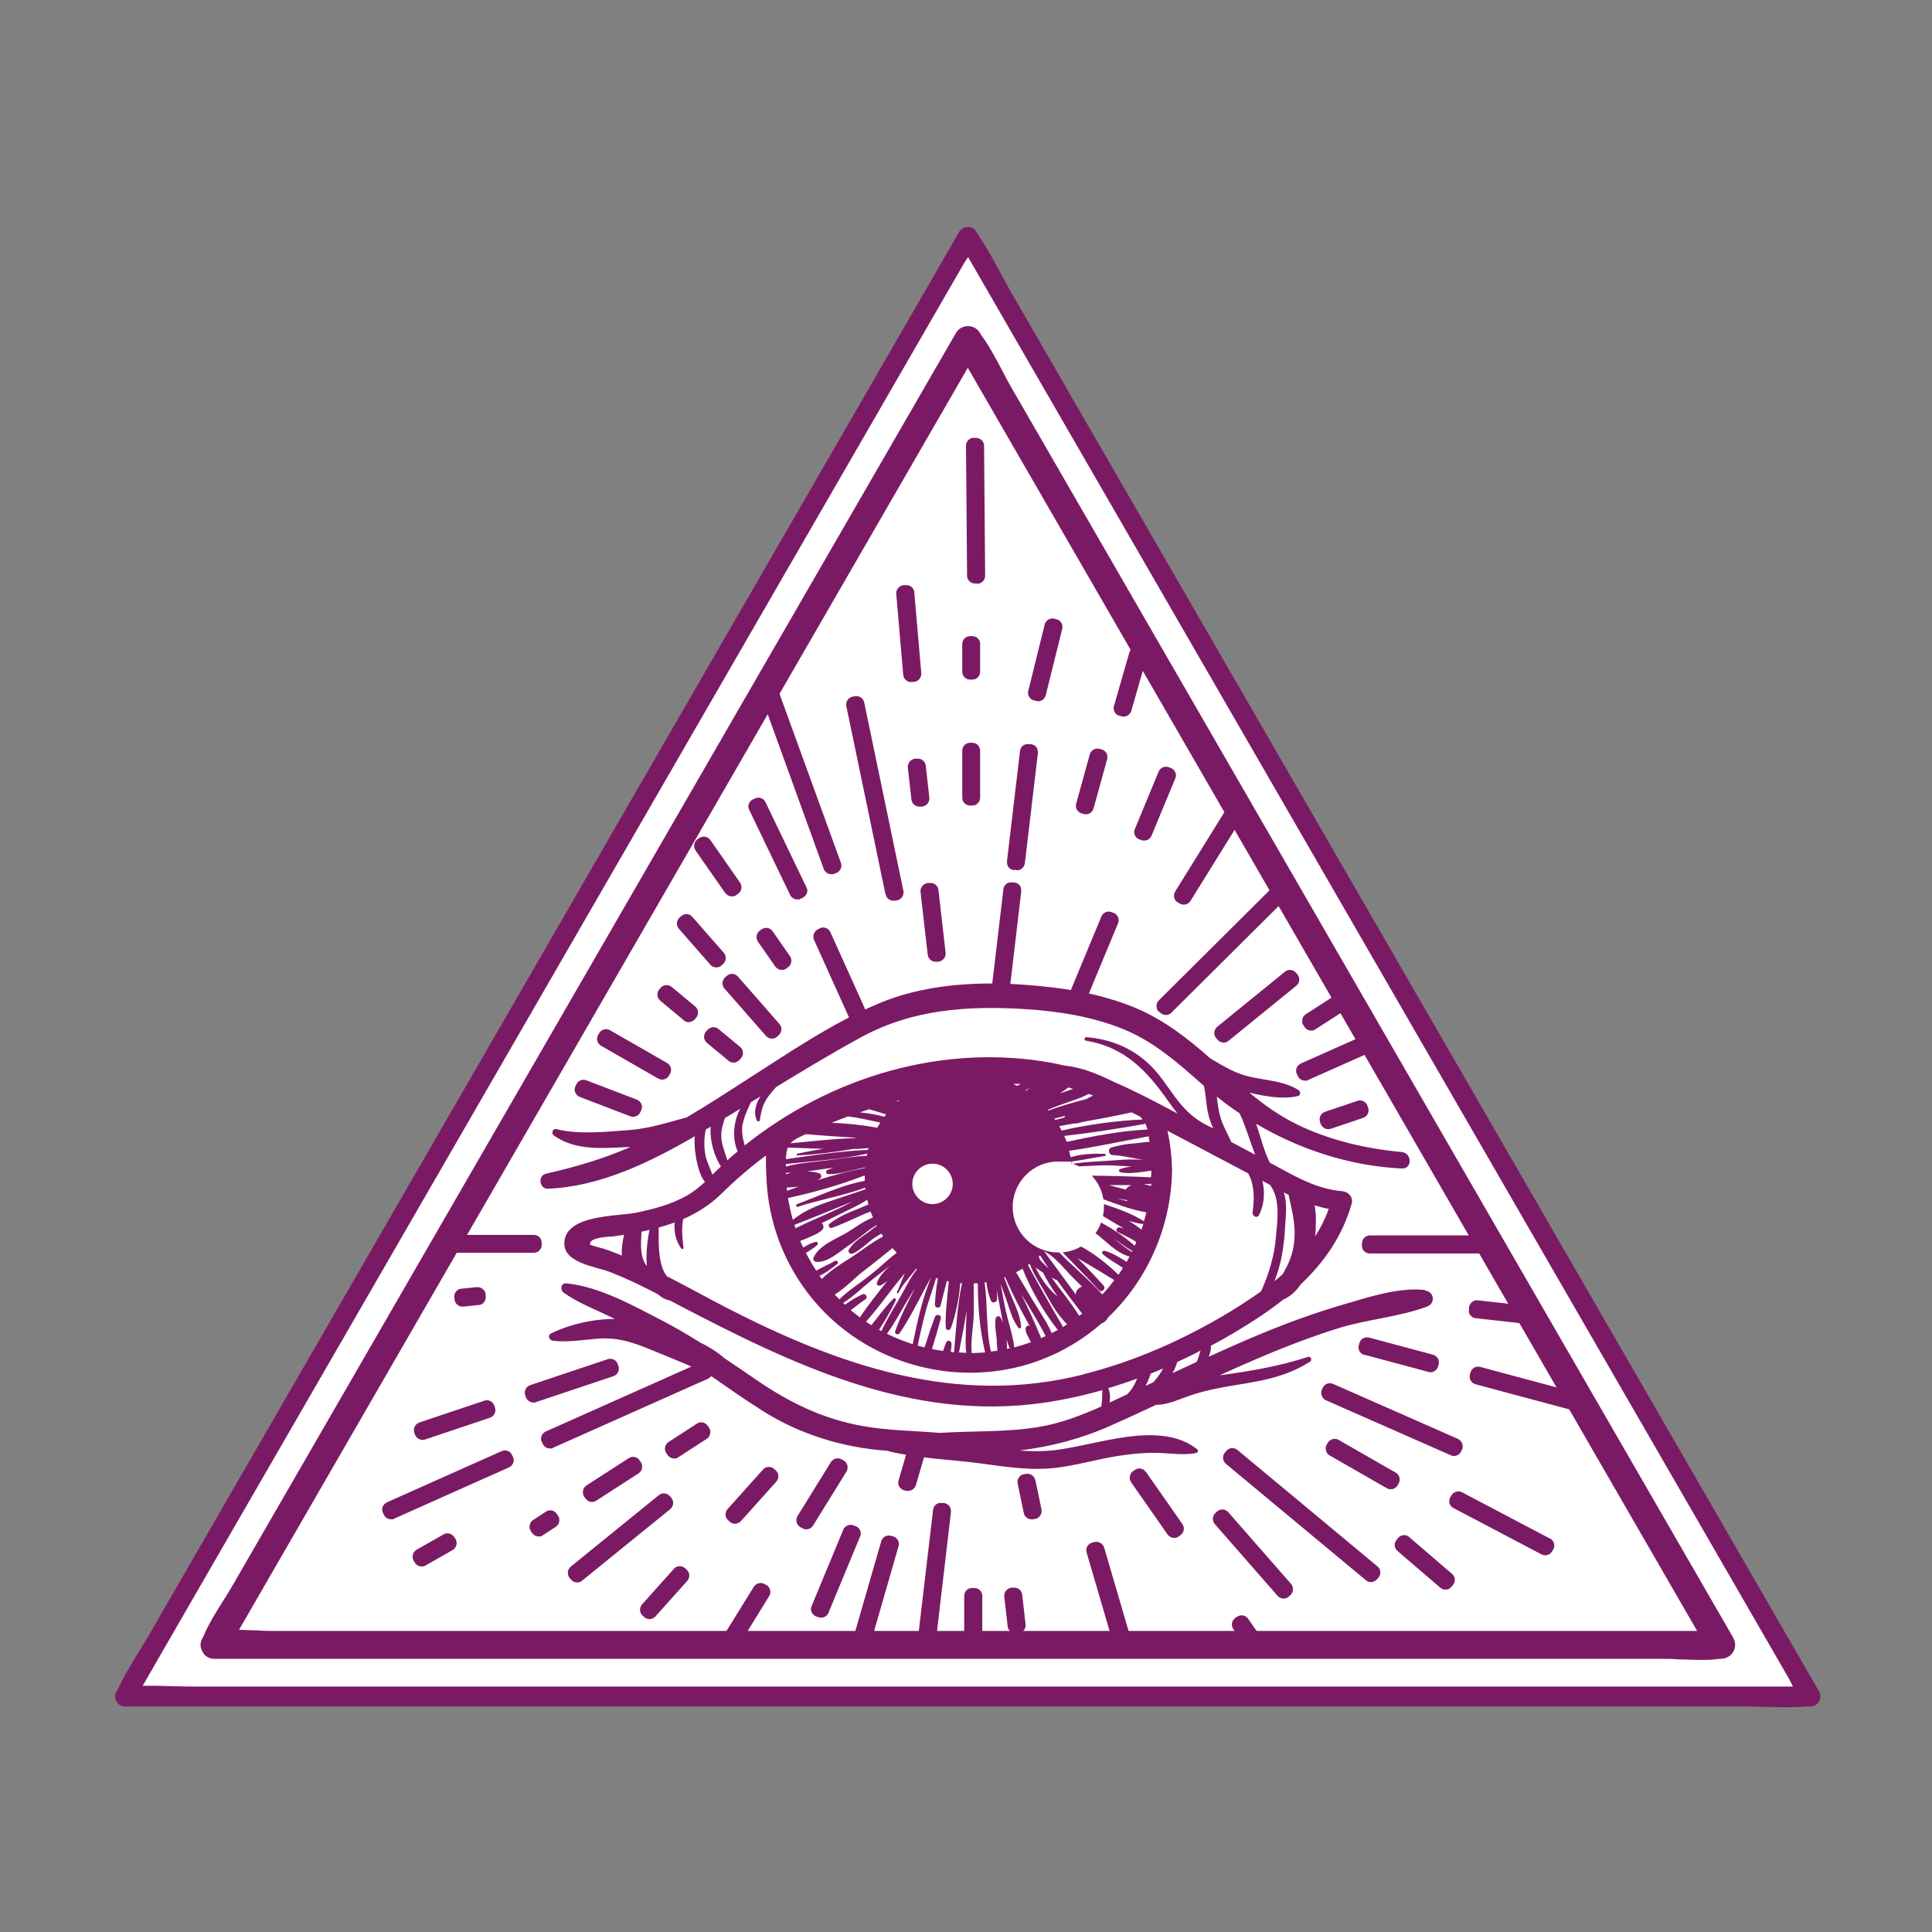 <svg viewBox="0 0 1080 1080" version="1.1" xmlns="http://www.w3.org/2000/svg" data-sanitized-data-name="Layer 1" data-name="Layer 1" id="Layer_1">
  <rect x="0" y="0" width="1080" height="1080" fill="#808080" stroke="none"/>
  <defs>
    <style>
      .cls-1 {
        fill: #7b1a64;
      }

      .cls-1, .cls-2 {
        stroke-width: 0px;
      }

      .cls-2 {
        fill: #fff;
      }
    </style>
  </defs>
  <g>
    <polygon points="69.9 948.3 541 132.3 1012.2 948.3 69.9 948.3" class="cls-2"></polygon>
    <path d="M712.4,657.6c-10.1-5.6-63.3-33.4-66.1-35.1-65.1-41.2-171.1-37.2-248.3,42-12.6,12.9-32.9,17.5-50.7,20.4-7.8,1.3-16.3.9-23,5.1-1.7,1.1-3.4,2.6-3.5,4.6-.2,3.6,4.1,5.4,7.6,6.3,50.2,13.1,128.6,79.8,223.7,79.8s138.6-42,157.5-55.3c18.8-13.3,34.9-31.9,40.6-54.3-13.5-.6-25.9-7.2-37.8-13.7v.2Z" class="cls-2"></path>
    <path d="M649.4,654c0-13.7-5.2-31.8-6.7-32.7-11.1-6.4-41.6-19.3-41.6-19.3-56.9-6.8-114.7,6.9-165.8,33.3-1.1,6.1-1.6,12.3-1.6,18.7,0,59.6,48.3,107.9,107.9,107.9s107.9-48.3,107.9-107.9h-.1Z" class="cls-2"></path>
  </g>
  <g>
    <path d="M74.7,951.1c15.6-27,31.2-54.1,46.8-81.1,37.5-64.9,75-129.8,112.5-194.8,45.4-78.6,90.7-157.1,136.1-235.7,39.2-67.9,78.5-135.9,117.7-203.8,13-22.5,26-45,38.9-67.4,4-6.9,8-13.9,12-20.8,1.8-3.1,5.5-7.4,6.3-11,0-.5.6-1,.8-1.4h-9.6c15.6,27,31.2,54.1,46.8,81.1,37.5,64.9,75,129.8,112.5,194.8,45.4,78.6,90.7,157.1,136.1,235.7,39.2,67.9,78.5,135.9,117.7,203.8,13,22.5,26,45,38.9,67.4,4,6.9,8,13.9,12,20.8,1.8,3.2,3.7,8.4,6.3,11s.6,1,.8,1.4c1.6-2.8,3.2-5.6,4.8-8.3H108.2c-12.1,0-24.7-1-36.7,0h-1.6c-7.1,0-7.2,11.1,0,11.1h903.9c12.1,0,24.7,1,36.7,0h1.6c4.2,0,6.9-4.7,4.8-8.3-15.6-27-31.2-54.1-46.8-81.1-37.5-64.9-75-129.8-112.5-194.8-45.4-78.6-90.7-157.1-136.1-235.7-39.2-67.9-78.5-135.9-117.7-203.8-13-22.5-26-45-38.9-67.4-6-10.5-11.4-21.9-18.3-31.8-.3-.4-.6-1-.8-1.4-2.1-3.6-7.5-3.6-9.6,0-15.6,27-31.2,54.1-46.8,81.1-37.5,64.9-75,129.8-112.5,194.8-45.4,78.6-90.7,157.1-136.1,235.7-39.2,67.9-78.5,135.9-117.7,203.8-13,22.5-26,45-38.9,67.4-6,10.5-13.2,20.8-18.3,31.8-.2.5-.6,1-.8,1.4-3.6,6.2,6,11.8,9.6,5.6h0Z" class="cls-1"></path>
    <path d="M968.9,915.5L565,216c-1.7-3-3.4-6.2-5.1-9.5-3.5-6.6-7.1-13.5-11.5-19.3,0-.2-.2-.4-.3-.6,0-.2-.2-.3-.3-.5-1.4-2.4-3.9-3.8-6.7-3.8h0c-2.8,0-5.3,1.4-6.7,3.8L130.4,885.6c-1.7,3-3.6,6-5.6,9.2-4,6.3-8.1,12.9-11,19.7,0,.2-.2.4-.3.6l-.3.5c-1.6,2.8-1.3,5.6,0,7.7,1.1,2.3,3.4,4,6.7,4h807.7c3.5,0,7,0,10.8.3,3.7,0,7.5.3,11.3.3s7.5,0,11.2-.6h.7c3,0,5.7-1.3,7.3-3.9,1.4-2.5,1.4-5.4,0-7.8h0ZM541,205.6l407.7,706.1H154.4c-3.5,0-7,0-10.8-.3-3.3,0-6.6-.3-10-.3L541,205.6Z" class="cls-1"></path>
    <path d="M403.2,539.8c-.8.7-1.8,1-2.8,1s-2.5-.5-3.3-1.5l-17.6-20.1c-.8-.9-1.2-2.1-1.1-3.3s.7-2.3,1.6-3.1l.9-.8c1.9-1.5,4.6-1.3,6.1.5l17.6,20.1c.8.9,1.2,2.1,1.1,3.3s-.7,2.3-1.6,3.1l-.9.8h0ZM254.1,726.5c.3,2.3,2.2,3.9,4.4,3.9s.3,0,.5,0l8.6-.9c1.2,0,2.3-.7,3-1.6.7-.9,1.1-2.1.9-3.3v-1.2c-.4-2.4-2.6-4.1-5-3.9l-8.6.9c-1.2,0-2.3.7-3,1.6-.7.9-1.1,2.1-.9,3.3v1.2h.1ZM336,584.6l31.9,18.3c.7.4,1.5.6,2.2.6,1.5,0,2.9-.7,3.8-2.1l.6-1c.6-1,.8-2.3.5-3.4-.3-1.2-1-2.2-2.1-2.8l-31.9-18.3c-2.1-1.2-4.7-.5-6,1.5l-.6,1c-.6,1-.8,2.3-.5,3.4.3,1.2,1,2.2,2.1,2.8ZM255.4,700.3h43c2.5,0,4.4-2,4.4-4.4v-1.2c0-2.5-2-4.4-4.4-4.4h-43c-2.5,0-4.4,2-4.4,4.4v1.2c0,2.5,2,4.4,4.4,4.4ZM232,802c.7,1.8,2.4,2.9,4.2,2.9s.9,0,1.4-.2l36.3-12.2c1.1-.4,2.1-1.2,2.6-2.3s.6-2.3.2-3.4l-.4-1.1c-.8-2.3-3.3-3.5-5.6-2.7l-36.3,12.2c-1.1.4-2.1,1.2-2.6,2.3s-.6,2.3-.2,3.4l.4,1.1ZM311.2,846.2c-1.4-2-4-2.5-6-1.2l-7.2,4.7c-1,.7-1.7,1.7-1.9,2.9s0,2.4.7,3.4l.7,1c.9,1.2,2.2,1.9,3.6,1.9s1.7-.2,2.4-.7l7.2-4.7c1-.7,1.7-1.7,1.9-2.9.2-1.2,0-2.4-.7-3.4l-.7-1ZM382.2,570.4c.8.7,1.8,1,2.8,1s2.4-.5,3.3-1.5l.8-.9c.8-.9,1.2-2.1,1.1-3.3,0-1.2-.7-2.3-1.6-3.1l-13.1-10.9c-1.8-1.5-4.6-1.3-6.1.4l-.8.9c-.8.9-1.2,2.1-1.1,3.3,0,1.2.7,2.3,1.6,3.1l13.1,10.9h0ZM299.6,783.8l43.3-14.5c1.1-.4,2.1-1.2,2.6-2.3s.6-2.3.2-3.4l-.4-1.1c-.8-2.3-3.3-3.5-5.6-2.7l-43.3,14.5c-1.1.4-2.1,1.2-2.6,2.3s-.6,2.3-.2,3.4l.4,1.1c.7,1.8,2.4,2.9,4.2,2.9s.9,0,1.4-.2ZM542.3,379.9h1.2c2.5,0,4.4-2,4.4-4.4v-15.5c0-2.5-2-4.4-4.4-4.4h-1.2c-2.5,0-4.4,2-4.4,4.4v15.5c0,2.5,2,4.4,4.4,4.4ZM324.1,613.2l28.2,10.8c.5.2,1.1.3,1.6.3,1.7,0,3.4-1,4.1-2.7l.5-1.1c.5-1.1.5-2.3,0-3.4-.5-1.1-1.4-2-2.5-2.4l-28.2-10.8c-2.2-.9-4.8.2-5.7,2.4l-.5,1.1c-.5,1.1-.5,2.3,0,3.4.5,1.1,1.4,2,2.5,2.4ZM397.5,763.7c-1-2.2-3.6-3.1-5.8-2.1l-86.6,38.6c-1.1.5-1.9,1.4-2.4,2.5-.4,1.1-.4,2.4.2,3.4l.5,1.1c.8,1.6,2.3,2.5,4,2.5s1.2,0,1.8-.4l86.6-38.6c1.1-.5,1.9-1.4,2.4-2.5.4-1.1.4-2.4-.2-3.4l-.5-1.1ZM412.5,545.9c-1.6-1.8-4.3-2-6.1-.5l-.9.8c-.9.8-1.5,1.9-1.6,3.1-.1,1.2.3,2.4,1.1,3.3l23.2,26.5c.9,1,2.1,1.5,3.3,1.5s2-.3,2.8-1l.9-.8c.9-.8,1.5-1.9,1.6-3.1.1-1.2-.3-2.4-1.1-3.3l-23.2-26.5h0ZM432.6,821c-1.8-1.5-4.5-1.3-6.1.5l-19.8,22.1c-.8.9-1.2,2.1-1.1,3.3,0,1.2.7,2.3,1.6,3.1l.9.8c.8.7,1.8,1,2.8,1s2.4-.5,3.3-1.5l19.8-22.1c.8-.9,1.2-2.1,1.1-3.3,0-1.2-.7-2.3-1.6-3.1l-.9-.8h0ZM407.3,593c.8.7,1.8,1,2.8,1s2.4-.5,3.3-1.5l.8-.9c.8-.9,1.2-2.1,1.1-3.3,0-1.2-.7-2.3-1.6-3.1l-12.1-10c-1.8-1.5-4.5-1.3-6.1.5l-.8.9c-.8.9-1.2,2.1-1.1,3.3,0,1.2.7,2.3,1.6,3.1l12.1,10h0ZM691.7,903.6l-1,.7c-1,.7-1.7,1.7-2,2.9-.2,1.2,0,2.4.7,3.4l6.2,8.9h12.3l-10.2-14.6c-1.4-2-4-2.5-6-1.2h0ZM330.9,839.6c.8,0,1.7-.2,2.4-.7l23.7-15.3c1-.7,1.7-1.7,1.9-2.9.2-1.2,0-2.4-.7-3.4l-.7-1c-1.4-2-4-2.5-6-1.2l-23.7,15.3c-1,.7-1.7,1.7-1.9,2.9-.2,1.2,0,2.4.7,3.4l.7,1c.9,1.2,2.2,1.9,3.6,1.9ZM376.3,840.5c.1-1.2-.3-2.4-1.1-3.3l-.8-.9c-1.6-1.8-4.3-2-6.1-.5l-49.3,40c-.9.8-1.5,1.9-1.6,3.1,0,1.2.3,2.4,1.1,3.3l.8.9c.9,1,2.1,1.5,3.3,1.5s2-.3,2.8-1l49.3-40c.9-.8,1.5-1.9,1.6-3.1h0ZM382.8,876.5c-1.8-1.5-4.6-1.3-6.1.5l-17.8,19.9c-.8.9-1.2,2.1-1.1,3.3,0,1.2.7,2.3,1.6,3.1l.9.8c.8.7,1.8,1,2.8,1s2.4-.5,3.3-1.5l17.8-19.9c.8-.9,1.2-2.1,1.1-3.3,0-1.2-.7-2.3-1.6-3.1l-.9-.8h0ZM395.6,797c-1.4-2-4-2.5-6-1.2l-15.9,10.3c-1,.7-1.7,1.7-1.9,2.9-.2,1.2,0,2.4.7,3.4l.7,1c.9,1.2,2.2,1.9,3.6,1.9s1.7-.2,2.4-.7l15.9-10.3c1-.7,1.7-1.7,1.9-2.9.2-1.2,0-2.4-.7-3.4l-.7-1ZM286.2,813.3c-1-2.2-3.6-3.1-5.8-2.1l-64.1,28.6c-1.1.5-1.9,1.4-2.4,2.5-.4,1.1-.4,2.4.2,3.4l.5,1.1c.8,1.6,2.3,2.5,4,2.5s1.2,0,1.8-.4l64.1-28.6c1.1-.5,1.9-1.4,2.4-2.5.4-1.1.4-2.4-.2-3.4l-.5-1.1ZM405.5,499.2c.9,1.2,2.2,1.9,3.6,1.9s1.7-.2,2.4-.7l1-.7c1-.7,1.7-1.7,1.9-2.9s0-2.4-.7-3.4l-16.6-23.8c-1.4-2-4-2.5-6.1-1.2l-1,.7c-1,.7-1.7,1.7-1.9,2.9-.2,1.2,0,2.4.7,3.4l16.6,23.8h.1ZM515.5,495.4c-.7.9-1.1,2.1-.9,3.3l4,35c.3,2.3,2.2,3.9,4.4,3.9s.3,0,.5,0h1.2c1.2-.3,2.3-.8,3-1.8.7-.9,1.1-2.1.9-3.3l-4-35c-.3-2.4-2.4-4.2-4.9-3.9h-1.2c-1.2.3-2.3.8-3,1.8ZM499.2,858.8l-1.2-.3c-2.3-.6-4.7.7-5.4,3.1l-16.7,57.9h10.5l15.9-55.2c.3-1.1.2-2.4-.4-3.4s-1.6-1.8-2.7-2.1h0ZM527.7,840.2h-1.2c-2.5-.4-4.6,1.3-4.9,3.8l-8.9,75.5h10.2l8.7-74.3c0-1.2-.2-2.4-.9-3.3-.7-.9-1.8-1.5-3-1.7h0ZM516.6,809.7c-.6-1-1.6-1.8-2.7-2.1l-1.2-.3c-2.3-.6-4.7.7-5.4,3.1l-5,17.2c-.3,1.1-.2,2.4.4,3.4s1.6,1.8,2.7,2.1l1.2.3c.4,0,.8,0,1.1,0,1.9,0,3.7-1.3,4.3-3.2l5-17.2c.3-1.1.2-2.4-.4-3.4h0ZM617.2,865.1c-.7-2.3-3-3.6-5.4-3.1l-1.2.3c-1.2.3-2.2,1.1-2.8,2.1s-.7,2.3-.4,3.4l15,51.2c0,0,0,.2.2.3h9.3c.5-1,.6-2.1.3-3.1l-15-51.2h0ZM254,859.4c-1.2-2.1-3.9-2.9-6-1.7l-15.1,8.6c-2.1,1.2-2.9,3.9-1.7,6.1l.6,1c.6,1,1.5,1.8,2.7,2.1.4,0,.8.2,1.2.2.8,0,1.5-.2,2.2-.6l15.1-8.6c1-.6,1.8-1.5,2.1-2.7.3-1.1.2-2.3-.4-3.4l-.6-1h-.1ZM480.8,855.5c-.5-1.1-1.4-2-2.5-2.4l-1.2-.4c-2.2-.9-4.8.2-5.7,2.4l-17.7,42.7c-.5,1.1-.5,2.3,0,3.4.5,1.1,1.4,2,2.5,2.4l1.2.4c.5.2,1.1.3,1.6.3,1.7,0,3.4-1,4.1-2.7l17.7-42.7c.5-1.1.5-2.4,0-3.5h0ZM454.5,852.8l18.7-30.2c.6-1,.8-2.3.5-3.4-.3-1.2-1.1-2.2-2.1-2.8l-1.1-.6c-2.1-1.2-4.7-.5-6,1.5l-18.7,30.2c-.6,1-.8,2.3-.5,3.4.3,1.2,1.1,2.2,2.1,2.8l1.1.6c.7.4,1.5.6,2.2.6,1.5,0,2.9-.7,3.8-2.1ZM447.5,502.4l1.1-.5c1.1-.5,1.9-1.4,2.4-2.5s.4-2.4-.2-3.4l-22.9-47.6c-1-2.2-3.6-3.1-5.8-2.1l-1.1.5c-1.1.5-1.9,1.4-2.4,2.5-.4,1.1-.4,2.4.2,3.4l22.9,47.6c.8,1.6,2.3,2.5,4,2.5s1.2-.1,1.8-.4ZM431.9,520.6c-1.4-2-4-2.5-6-1.2l-1,.7c-1,.7-1.7,1.7-1.9,2.9-.2,1.2,0,2.4.7,3.4l9.7,13.9c.9,1.2,2.2,1.9,3.6,1.9s1.7-.2,2.4-.7l1-.7c1-.7,1.7-1.7,1.9-2.9.2-1.2,0-2.4-.7-3.4l-9.7-13.9ZM512.6,424.1h-1.2c-1.2.3-2.3.8-3,1.8-.7.9-1.1,2.1-.9,3.3l2,17.8c.3,2.3,2.2,3.9,4.4,3.9s.3,0,.5,0h1.2c1.2-.3,2.3-.8,3-1.8s1.1-2.1.9-3.3l-2-17.8c-.3-2.4-2.4-4.2-4.9-3.9ZM509.4,381.2h1.4c1.2-.1,2.3-.7,3.1-1.6s1.2-2.1,1.1-3.3l-3.9-45.2c-.2-2.4-2.3-4.2-4.7-4h-1.2c-1.2.1-2.3.7-3.1,1.6-.8.9-1.2,2.1-1.1,3.3l3.9,45.2c.2,2.3,2.1,4.1,4.4,4.1h.1ZM458.5,518.9l-1.1.5c-1.1.5-2,1.4-2.4,2.5s-.4,2.3,0,3.4l22.6,50.1c.7,1.6,2.4,2.6,4,2.6s1.2,0,1.7-.4l1.1-.5c1.1-.5,2-1.4,2.4-2.5s.4-2.3,0-3.4l-22.6-50.1c-1-2.2-3.6-3.2-5.8-2.3h0ZM495.1,500c.4,2.1,2.3,3.5,4.3,3.5s.6,0,.8,0l1.2-.2c1.2-.2,2.2-.9,2.9-1.9.7-1,.9-2.2.7-3.4l-21.9-105.3c-.5-2.4-2.8-3.9-5.2-3.5l-1.2.2c-1.2.2-2.2.9-2.9,1.9-.7,1-.9,2.2-.7,3.4l21.9,105.3h.1ZM542.3,450.3h1.2c2.5,0,4.4-2,4.4-4.4v-26.3c0-2.5-2-4.4-4.4-4.4h-1.2c-2.5,0-4.4,2-4.4,4.4v26.3c0,2.5,2,4.4,4.4,4.4ZM762.7,757.3l35.8,9.6c.4,0,.8.2,1.1.2,1.9,0,3.7-1.3,4.3-3.2l.3-1.1c.3-1.1.2-2.4-.4-3.4-.6-1-1.6-1.8-2.7-2.1l-35.8-9.6c-2.3-.6-4.7.7-5.4,3.1l-.3,1.2c-.3,1.1-.2,2.4.4,3.4s1.6,1.8,2.7,2.1v-.2ZM852.6,739.9c2.2,0,4.1-1.7,4.4-3.9v-1.2c.3-1.2,0-2.4-.8-3.3-.7-.9-1.8-1.5-3-1.6l-27.1-3c-2.4-.3-4.6,1.5-4.9,3.9v1.2c-.3,1.2,0,2.4.8,3.3.7.9,1.8,1.5,3,1.6l27.1,3h.5ZM781.2,830.4l.6-1c.6-1,.8-2.3.5-3.4-.3-1.2-1-2.2-2.1-2.8l-31.9-18.3c-2.1-1.2-4.7-.5-6,1.5l-.6,1c-.6,1-.8,2.3-.5,3.4.3,1.2,1,2.2,2.1,2.8l31.9,18.3c.7.4,1.5.6,2.2.6,1.5,0,2.9-.7,3.8-2.1ZM724.8,597c-.4,1.1-.4,2.4.2,3.5l.5,1.1c.8,1.6,2.3,2.5,4,2.5s1.2,0,1.8-.4l32.6-14.5c1.1-.5,1.9-1.4,2.4-2.5.4-1.1.4-2.4-.2-3.5l-.5-1.1c-1-2.2-3.6-3.1-5.8-2.1l-32.6,14.5c-1.1.5-1.9,1.4-2.4,2.5ZM680.4,574c-.9.8-1.5,1.9-1.6,3.1s.3,2.4,1.1,3.3l.8.9c.9,1,2.1,1.5,3.3,1.5s2-.3,2.8-1l37.9-30.8c.9-.8,1.5-1.9,1.6-3.1,0-1.2-.3-2.4-1.1-3.3l-.8-.9c-1.6-1.8-4.3-2-6.1-.5l-37.9,30.8ZM546,244.8h-1.2c-1.2-.2-2.5.2-3.4,1.1-.9.8-1.4,2-1.4,3.3l.6,72.6c0,2.3,1.8,4.2,4.1,4.4h1.2c0,.1.2.1.4.1,1.1,0,2.2-.4,3-1.2.9-.8,1.4-2,1.4-3.3l-.6-72.6c0-2.3-1.8-4.2-4.1-4.4h0ZM739.4,775.8l-.5,1.1c-.5,1.1-.5,2.3,0,3.4.4,1.1,1.3,2,2.4,2.5l69.7,30.7c.6.3,1.2.4,1.8.4,1.7,0,3.3-1,4-2.6l.5-1.1c.5-1.1.5-2.3,0-3.4-.4-1.1-1.3-2-2.4-2.5l-69.7-30.7c-2.2-1-4.8,0-5.8,2.2h0ZM428.5,886.1l-1.1-.6c-2.1-1.2-4.7-.5-6,1.5l-19,30.7c-.3.5-.5,1.1-.6,1.7h11.4l16.8-27.2c.6-1,.8-2.3.5-3.4-.3-1.2-1-2.2-2.1-2.8h.1ZM656.3,501.7c.3,1.2,1,2.2,2.1,2.8l1.1.6c.7.4,1.5.6,2.2.6,1.5,0,2.9-.7,3.8-2.1l29.3-47.2-5.7-9.9-32.2,51.9c-.6,1-.8,2.3-.5,3.4h0ZM544.6,887.7h-1.2c-2.5,0-4.4,2-4.4,4.4v27.3h10.1v-27.3c0-2.5-2-4.4-4.4-4.4h0ZM433.7,382.2c-.4-1.1-1.2-2-2.2-2.5l-5.8,10,34.8,96.1c.7,1.8,2.4,2.9,4.2,2.9s.9,0,1.4-.2l1.2-.4c1.1-.4,2.1-1.2,2.6-2.3.5-1.1.6-2.3.2-3.4M761.3,695.1v1.2c0,2.5,2,4.4,4.4,4.4h70.2l-5.8-10.1h-64.3c-2.5,0-4.4,2-4.4,4.4h-.1ZM691.7,810.5c-1.8-1.5-4.6-1.3-6.1.5l-.8.9c-.8.9-1.2,2.1-1.1,3.3,0,1.2.7,2.3,1.6,3.1l78.3,65.1c.8.7,1.8,1,2.8,1s2.4-.5,3.3-1.5l.8-.9c.8-.9,1.2-2.1,1.1-3.3,0-1.2-.7-2.3-1.6-3.1l-78.3-65.1ZM686.6,845.3c-1.6-1.8-4.3-2-6.1-.5l-.9.8c-.9.8-1.5,1.9-1.6,3.1,0,1.2.3,2.4,1.1,3.3l35.1,40.1c.9,1,2.1,1.5,3.3,1.5s2-.3,2.8-1l.9-.8c.9-.8,1.5-1.9,1.6-3.1,0-1.2-.3-2.4-1.1-3.3l-35.1-40.1ZM742.5,631.2c.5,0,.9,0,1.4-.2l18.1-6.1c1.1-.4,2.1-1.2,2.6-2.3s.6-2.3.2-3.4l-.4-1.1c-.8-2.3-3.3-3.5-5.6-2.7l-18.1,6.1c-1.1.4-2.1,1.2-2.6,2.3s-.6,2.3-.2,3.4l.4,1.1c.7,1.8,2.4,2.9,4.2,2.9h0ZM787.8,859.2c-.9-.8-2.1-1.2-3.3-1-1.2,0-2.3.7-3.1,1.7l-.8,1c-1.5,1.9-1.2,4.6.6,6.1l23.9,20.5c.8.7,1.8,1.1,2.9,1.1s.3,0,.4,0c1.2,0,2.3-.7,3.1-1.7l.8-1c1.5-1.9,1.2-4.6-.6-6.1l-23.9-20.5h0ZM640.5,822.8c-1.4-2-4-2.5-6-1.2l-1,.7c-1,.7-1.7,1.7-1.9,2.9s0,2.4.7,3.4l20.4,29.2c.9,1.2,2.2,1.9,3.6,1.9s1.7-.2,2.4-.7l1-.7c1-.7,1.7-1.7,2-2.9.2-1.2,0-2.4-.7-3.4l-20.4-29.2h0ZM566.8,486.3h1.2c.2.2.3.2.5.2,2.2,0,4.1-1.7,4.4-3.9l7.3-61.7c0-1.2-.2-2.4-.9-3.3s-1.8-1.5-3-1.6h-1.2c-2.5-.4-4.6,1.3-4.9,3.8l-7.3,61.7c0,1.2.2,2.4.9,3.3s1.8,1.5,3,1.6h0ZM634.3,466.8c.5,1.1,1.4,2,2.5,2.4l1.2.4c.5.2,1.1.3,1.6.3,1.7,0,3.4-1,4.1-2.7l13.3-32.1c.5-1.1.5-2.3,0-3.4s-1.4-2-2.5-2.4l-1.1-.4c-2.2-.9-4.8.2-5.7,2.4l-13.3,32.1c-.5,1.1-.5,2.4,0,3.5h0ZM578.7,827.4c-.5-2.4-2.8-3.9-5.2-3.5l-1.2.2c-1.2.2-2.2.9-2.8,1.9-.7,1-.9,2.2-.6,3.4l3.4,16.4c.4,2.1,2.3,3.5,4.3,3.5s.6,0,.8,0l1.2-.2c1.2-.2,2.2-.9,2.9-1.9s.9-2.2.7-3.4l-3.4-16.4h-.1ZM590.7,346.2l-1.2-.3c-1.2-.3-2.4-.2-3.4.4s-1.8,1.6-2.1,2.8l-9.2,37.1c-.6,2.3.8,4.7,3.1,5.3l1.2.3c.4.1.8.2,1.2.2.8,0,1.6-.2,2.2-.6,1-.6,1.8-1.6,2.1-2.8l9.2-37.1c.6-2.3-.8-4.7-3.1-5.3ZM625.7,400.1l1.2.3c.4.1.8.2,1.2.2,1.9,0,3.7-1.3,4.3-3.2l8.6-29.9c.3-1.1.2-2.4-.4-3.4-.6-1-1.6-1.8-2.7-2.1l-1.2-.3c-2.3-.6-4.7.7-5.4,3.1l-8.6,29.9c-.3,1.1-.2,2.4.4,3.4.6,1,1.6,1.8,2.7,2.1h0ZM571.4,891.4c-.3-2.4-2.4-4.1-4.9-3.9h-1.2c-1.2.3-2.3.8-3,1.8-.7.9-1.1,2.1-.9,3.3l1.9,16.6c.3,2.3,2.2,3.9,4.4,3.9s.3,0,.5,0h1.2c1.2-.3,2.3-.8,3-1.8.7-.9,1.1-2.1.9-3.3l-1.9-16.6ZM563.9,557.5l7-59.3c0-1.2-.2-2.4-.9-3.3s-1.8-1.5-3-1.6h-1.2c-2.4-.4-4.6,1.3-4.9,3.8l-7,59.3c0,1.2.2,2.4.9,3.3.7.9,1.8,1.5,3,1.6h1.2c.2.2.3.2.5.2,2.2,0,4.1-1.7,4.4-3.9h0ZM880.7,778.4l-53.3-14.3c-2.3-.6-4.7.7-5.4,3.1l-.3,1.1c-.3,1.1-.2,2.4.4,3.4.6,1,1.6,1.8,2.7,2.1l59.7,16c.4,0,.8.2,1.1.2.6,0,1.1,0,1.6-.3l-6.5-11.2h0ZM729.3,574.2c.9,1.2,2.2,1.9,3.6,1.9s1.7-.2,2.4-.7l20.5-13.2-5-8.7-20.9,13.5c-1,.7-1.7,1.7-1.9,2.9s0,2.4.7,3.4l.7,1h0ZM866.5,860.1l-49.2-25.9c-2.1-1.1-4.8-.3-6,1.8l-.6,1c-.6,1-.7,2.3-.4,3.4.3,1.1,1.1,2.1,2.2,2.6l49.2,25.9c.7.3,1.4.5,2.1.5,1.6,0,3.1-.8,3.9-2.3l.6-1c.6-1,.7-2.3.4-3.4-.3-1.1-1.1-2.1-2.2-2.7h0ZM604.7,454.7l1.2.3c.4.1.8.2,1.1.2,2,0,3.7-1.3,4.3-3.3l7.6-27.5c.3-1.1.2-2.4-.4-3.4-.6-1-1.6-1.8-2.7-2.1l-1.2-.3c-2.4-.6-4.8.8-5.4,3.1l-7.6,27.5c-.3,1.1-.2,2.4.4,3.4.6,1,1.6,1.8,2.7,2.1h0ZM606.6,560.4l18.4-44.3c.5-1.1.5-2.3,0-3.4-.5-1.1-1.4-2-2.5-2.4l-1.1-.4c-2.2-.9-4.8.2-5.7,2.4l-18.4,44.3c-.5,1.1-.5,2.3,0,3.4.5,1.1,1.4,2,2.5,2.4l1.1.4c.5.2,1.1.3,1.6.3,1.7,0,3.4-1,4.1-2.7h0ZM715.4,492l-67.6,67.2c-.9.9-1.4,2.2-1.3,3.5,0,1.3.7,2.5,1.8,3.2l.8.6c.8.6,1.7.9,2.6.9s2.3-.4,3.1-1.3l65.6-65.2-5.1-8.8h.1Z" class="cls-1"></path>
    <path d="M796.5,721.1c-14.9-1.6-31.7,4.1-45.8,8.2-15.8,4.6-31.3,10.3-46.5,16.6-9.6,4-19,8.2-28.5,12.5.8-2.1,1.4-4.2,1.2-6.1,4.9-2.6,9.7-5.3,14.5-8.2,9-5.4,17.8-11.1,25.9-17.6,4.1-1.8,7.3-4.8,9.8-8.5,13-12.3,23.3-26.9,28.5-45.1,1-3.7-1.8-6.7-5.3-7-12.8-1.1-23.9-6.9-35-13-1.8-1-3.7-2-5.5-3-3.4-6.8-5.1-14.5-7.6-21.7,24.7,14.6,53.1,23.7,81.4,25,6,.3,5.8-8.6,0-9.2-20.4-1.9-40.5-6.6-58.9-15.6-9.7-4.8-18.2-10.9-26.3-17.6,8.8,2.1,19.1,3.9,27.1,1.9,1.6-.4,1.7-2.5.4-3.3-8.5-5.6-20.2-5.4-29.9-8.2-7.1-2-13.3-6-19.5-9.6-12.5-11.1-25.4-21.1-40.9-27.8-15.3-6.5-31.5-10-47.9-11.9-32-3.7-66.5-3.6-96.6,9.1-26.2,11-51.2,28.2-75.1,43.5-10.6,6.8-21.2,13.7-32.1,20.1-10.9,3-21.4,6.4-33.1,7.2-12.4.9-27.5,2.5-39.6-.6-2.3-.6-3.3,2.4-1.5,3.6,11.9,8.5,27.1,7.1,41.1,6.4h1.6c-15.2,6.6-30.8,11.2-47.2,14.9-4.7,1.1-3.7,8.6,1.1,8.4,29.2-1.2,56.9-14.7,82.1-29.3-.3,2.9-.1,5.8.2,8.5.5,4,1.9,12.8,5.5,17-3.2,2.9-6.5,5.6-10.2,7.7-8.7,4.9-18.6,7.5-28.3,9.5-10.2,2.1-38.6.9-40.1,16.1-1.2,12.1,17.5,13.9,25.6,17.1,4.8,1.9,9.6,4,14.3,6.2.3,0,.6.3.8.4,3.9,1.9,7.8,3.8,11.6,5.8,1.8,1.7,4,3,6.7,3.5,1.5.8,3,1.5,4.4,2.3,64.1,33.5,130.4,65.6,204.9,54.8,11-1.6,21.8-4,32.5-7-.2,1.4-.2,2.7-.2,4.2s-.3,3.3-.4,4.9c-11.5,5.1-23.1,9.6-35.7,11.6-18,2.9-36.4,2-54.5,3.2-14.5-1.2-29.2-1.3-43.6-3.9-21.9-3.9-40.6-13.1-58.9-25.6-6-4.1-12-8.3-18.1-12.3-3.8-3.4-8.5-6.3-13.6-8.8-7-4.4-14.2-8.6-21.7-12.5-16.1-8.3-34.9-18.8-53.1-20.5-3.1-.3-3.4,3.8-1.4,5.2,8.4,6,18.6,9.7,27.8,14.3.3,0,.5.3.8.4-12.3,0-24.9,2.9-35.7,8.1-2.2,1.1-.8,3.9,1.1,4.1,8.5,1,17.1-.6,25.6-1.2,9.2-.7,16.9,1.4,25.4,4.7,7.4,2.9,14.8,6,22.2,9.1,4.6,1.9,9,4.2,13.6,6,10.1,7,20.2,14.1,30.6,20.7,20.8,13.1,45.2,20.6,69.9,22.2.3.2.7.3,1,.4,16.8,4,34.8,4.5,51.9,6.8,11.6,1.6,23.5,3.4,35.3,2.8,13.6-.7,26.8-5,40.2-7.1,7.8-1.2,15.7-2,23.6-1.7,7,.3,13.5,1.4,20.4,0,.8-.2,1.2-1.4.5-2-21.3-17-57.5-1.7-81.1.6-6.1.6-12.1.5-18.1,0,17.2-2.1,34.1-6.5,49.7-13.4,8.9-3.9,17.7-8,26.5-12.1h0c7,0,13.6-3.5,20.2-5.6,7.7-2.5,15.5-4,23.4-5.3,15.6-2.5,29-4.7,42.4-13.2,1.4-.9.5-3.2-1.1-2.7-15.7,5.2-33,8.1-49.4,10.3,6.5-3,13-5.9,19.6-8.7,15.3-6.6,30.8-12.6,46.7-17.6,16.1-5,34-6.3,49.6-12.1,5-1.9,4-8.5-1.2-9v-.2ZM742.8,675.8c-2,5.5-4.6,10.6-7.6,15.3.5-5.4.7-11.6-.3-17.3,2.6.8,5.2,1.5,7.9,2h0ZM347.5,701.8c-3.2-1.3-6.5-2.6-9.8-3.7-.7-.2-7.7-1.9-7.8-2.4-1.2-4.1,11.7-4.5,12.4-4.5,2.2-.3,4.4-.6,6.6-.9-1,3.7-1.5,7.7-1.3,11.6h-.1ZM361.6,707.8c-4.1-5.4-3.3-12.5-3-19.3,1.5-.3,3-.6,4.5-1-1.3,6.2-2.1,13.6-1.5,20.3ZM717.5,666.5c.9.5,1.9.9,2.8,1.4,1.9,8.7,4.1,16.4,3.2,25.9-.7,7.5-3.3,13-6.5,18.5-1.5,1.3-3,2.7-4.6,3.9,4-9.7,5.5-20.4,6-30.8.2-4.4,1.4-13.2-.8-18.9h-.1ZM693,622.5c3.5,7.3,5.5,15.1,8.7,23-4.5-2.4-8.9-4.7-13.4-7.1-1.9-4.5-4.5-8.6-5.9-13.3-1.2-3.9-1.7-8-2.2-12.1,4.1,3.3,8.4,6.5,12.8,9.4h0ZM415.2,628.4c.8-4.3,2.7-8.2,4.5-12.2,1.8-1.1,3.6-2.2,5.4-3.3-2.7,4.2-4.1,9.4-1.9,13.6.3.6,1.4.5,1.5-.2.5-2.9,1-5.9,2.1-8.6,1.5-3.7,4.1-6.7,6.7-9.6.1,0,.2-.3.3-.4,15.7-9.6,31.5-19.1,47.6-27.9,28.6-15.6,59.5-17.7,91.6-15.7,18.6,1.2,37.4,4.1,54.7,11.1,17.8,7.2,31.2,19.4,45.3,31.8,1.1,4.8,1.2,9.9,2.2,14.8.7,3.1,1.6,6.1,3,8.9-8.9-3.8-15-8.9-21.2-17.3-4.7-6.3-8.8-13-14.6-18.5-9.9-9.3-21.9-14.1-35.2-15.1-1.1,0-1.3,1.7-.3,1.9,21.9,3.7,34,16.6,46.2,33.9,1.6,2.2,3.3,4.6,5.1,6.9-.8-.4-1.6-.9-2.4-1.3-11-5.9-21.8-11.5-32.9-16.3-8.9-4.4-18.2-8.3-27.7-9.2h0c-2.3-.5-4.6-1-6.9-1.5-61.2-11.2-123.9,7.7-172,46.1-1.1-3.8-1.9-7.6-1.2-12h.1ZM639.6,662h-.4c1.4,0,2.9-.2,4.3-.3,0,.4,0,.8,0,1.3-1.2-.4-2.4-.7-3.8-.9h0ZM641.7,674h0c-.2,0-.3,0-.5-.1h.5ZM610.3,657.2c3.4,3.6,5.7,8.1,6.5,13.2,7.9,2.9,15.8,5.9,24,7.3-.4,1.7-.9,3.5-1.4,5.2,0-.2-.2-.4-.4-.5-6.6-4.1-14.3-6.8-21.9-9.3v1.5c0,1.8-.2,3.5-.5,5.2,3.9,2.3,7.7,4.7,11.6,6.9-.7-.2-1.5-.4-2.3-.6-1.5-.3-2.6,1.8-1.1,2.6,2.9,1.5,5.9,2.9,8.7,4.5.6.3,1.1.7,1.7,1.2-.3.7-.6,1.3-.9,2-5.9-5.3-12.2-9.4-18.8-13-.8,2.2-1.8,4.2-3.1,6,.7.5,1.3,1,2,1.5,5.5,4.5,10.1,9.6,17,11.5-.5,1-1,2-1.6,3-.5-.3-.9-.5-1.3-.8-3.5-2.2-7.1-4.4-11.1-5.4-1-.2-1.8,1-1,1.8,2.9,2.6,6.3,4.5,9.6,6.6.6.4,1.1.8,1.7,1.2-.8,1.3-1.6,2.5-2.5,3.8-5.9-5.8-13.2-11.6-20.9-15.8-3.1,1.8-6.6,2.9-10.3,3.3,6.8,7,13.7,13.9,20.3,21.1,1.6,1.7,4.2-.9,2.6-2.6-4.7-5.2-9.5-10.3-14.5-15.2,1.3.7,2.6,1.4,3.8,2.1,5.6,3.3,11.2,6.7,16.7,10.1-2.1,2.8-4.3,5.5-6.7,8-6.1-6.8-13.3-13-19.8-19.2-1.4-1.3-2.8-2.8-4.3-4.3h-.6c-14.1,0-25.4-11.4-25.4-25.4s11.4-25.4,25.4-25.4,5.2.4,7.7,1.2c0-.4,0-.8-.2-1.2,6.3-.8,12.4-2.2,18.7-3.1.7,0,.5-1.1-.2-1.2-6.6-.2-12.9,0-19,1.9-.3-1.2-.6-2.4-.9-3.6,14.9-2.1,29.9-5.4,44.5-8.1.2,1,.4,2.1.5,3.1-2.6,0-5.2.6-7.9.8-4.8.3-8.7,1-13.3,2.3-2.4.7-1.8,4.2.6,4.3,4.5.2,9.5,1.3,13.9,2.1,1.1.2,2.3.4,3.4.6-5.7-.5-11.6-.2-17.3.3-7.4.6-14.9.6-22.2,1.9,1.2.4,2.3.9,3.4,1.4,6.3-.2,12.5-.8,18.8-.5,3.5.2,7,.4,10.6.5-2,.3-3.9.7-5.9,1.3s-1.1,1.9,0,2.1c4.2.7,8.4.2,12.6-.4,1.4-.2,2.9-.4,4.3-.6,0,1.2,0,2.5-.2,3.7-11.1-.5-22.2-.8-33.4-.9h.3ZM629.1,664.9c-3-.8-6.1-1.6-9.2-2.4h12.6c-1.3.5-2.4,1.2-3.3,2.5h0ZM630.5,671.5c-1.5-.3-3-.7-4.4-1.1-.5-.2-1-.3-1.5-.5,1.7.4,3.4.7,5.1.9.3.3.5.5.8.7h0ZM639.2,683.9c-.4,1.2-.7,2.3-1.1,3.5-2.2-1.8-4.6-3.4-7.1-4.9,2.5.7,4.9,1.3,7.4,1.7.3,0,.6,0,.8-.2h0ZM633.1,699.3c0,.2-.2.4-.3.6-3.7-2.3-7-5-10.3-7.7,3.4,2.5,6.9,5,10.6,7.2h0ZM587.8,714.1c.9.5,1.8,1,2.7,1.5,0,0,.3,0,.4,0,4.5,6.3,9.2,12.5,14,18.7-.5.4-1,.9-1.6,1.3-4.7-7.5-10.3-14.3-15.5-21.5h0ZM601.6,736.8h0c0-.1-.3-.3-.4-.6l.5.5h0ZM581.7,747.2c-3.3-7.8-6.9-15.9-10.9-23.8,4.8,7.7,9.6,15.4,13.7,23.5-.9.4-1.8.8-2.7,1.2,0-.3,0-.6,0-.9h0ZM562.4,733.5c-1.2-5.2-2-10.6-3.1-15.9,1,2.7,2,5.5,3,8.2,2,5.6,3.4,11.8,7.1,16.6.4.5,1.4,0,1.4-.6-.3-6.7-4-13.4-6.4-19.6-1-2.7-2.1-5.4-3.1-8.1.2,0,.4,0,.6-.2,3.9,9.2,8.7,18.5,13.7,27.3-1.1-.6-2.2.3-2.3,1.4-.2,2.1,1.3,4.3,2.2,6.2.3.5.5,1,.8,1.5-3.1,1.1-6.2,2.1-9.3,2.9-.8-6.7-3.1-13.1-4.5-19.6h-.1ZM564.4,753.7c-.5,0-1,.2-1.5.3,0-1.7,0-3.4-.2-5.2.5,1.6,1,3.3,1.7,4.8h0ZM557.1,749.7c.2,1.8.3,3.5.5,5.3-1.2.2-2.5.4-3.7.5-2.8-12.6-1.7-25.9-3.5-38.7.3,0,.7,0,1,0,.4,3.7,1.3,7.4,2.6,10.4.7,1.7,3.3.7,3.4-.9,0-1.9,0-3.8-.3-5.8.7,4.1,1.5,8.2,2.3,12.3.4,2.2.8,4.5,1.3,6.7-.4-1.1-.9-2.1-1.4-3-.8-1.4-2.7-.6-2.8.8-.5,4.1.4,8.4.8,12.5h-.2ZM544.4,717.4c.7,0,1.5,0,2.2,0,0,12.4,1.1,26.4,4.1,38.6-2.5.2-5,.3-7.5.4-.7-6.7.9-14.8,1.1-20.7.2-6,0-12.1,0-18.1h.1ZM577.8,727.7c-3.3-5.5-6.5-11-9.8-16.5,1.2-.6,2.5-1.3,3.6-2,4.8,12,11.6,23.8,19.4,33.9,0,.2.3.2.4.3-1.2.6-2.3,1.2-3.5,1.8-2.6-6.2-6.7-11.8-10.1-17.6h0ZM574.6,707.2c.3-.2.7-.5,1-.7,2.4,6.4,6.3,11.8,9.7,18,3.2,5.9,6.7,11.2,11.2,15.8-.8.5-1.7,1.1-2.5,1.6,0-.3,0-.6-.2-.9-6.6-11.2-12.9-22.4-19.1-33.7h-.1ZM582.9,711.2c2.5,4.7,5.3,9.4,8.5,13.8-.6-.6-1.3-1.2-2-1.8-4.5-4.1-7.8-9.2-10.5-14.6,1.3.9,2.6,1.8,4,2.7h0ZM580.6,702.5c.3-.2.5-.5.8-.7,1.6,2.5,3.3,5,4.9,7.4-1.5-1.4-2.9-2.8-4.3-4.2-.5-.8-1-1.6-1.4-2.5ZM601.5,722.7c0,.3,0,.6-.2.8-5.9-8-11.8-16.1-17.7-24.1h0c6.6,3.3,12.4,11.2,17.2,15.8,1.3,1.3,2.7,2.6,4,4-1.6.5-3,2-3.4,3.5h.1ZM566.7,605.9h3.9c-.7.4-1.3.7-2,1.1-.7-.3-1.3-.7-2-1h.1ZM573.2,609.5c.8-.4,1.6-.9,2.3-1.3,0,0,.2,0,.3-.2-.7.6-1.5,1.2-2.2,1.8-.2,0-.3-.2-.5-.3h.1ZM608.5,611.5c.9.3,1.7.6,2.6.9-.6.3-1.2.6-1.8.9-.7.4-1.4.7-2.1,1.1-7.1,1.8-14.3,3.9-21.2,6.4,0,0-.2-.3-.3-.4,1.7-.7,3.3-1.4,5-2,5.9-2.3,12.3-3.9,17.9-6.9h-.1ZM592.4,611.3c1.6-1.1,3.2-2.2,4.8-3.4.9.3,1.8.5,2.7.8-2.5.8-5.1,1.7-7.5,2.6h0ZM593.4,631.9c-.4-.8-.8-1.6-1.3-2.4,2.6-.5,5.2-.9,7.9-1.4,1.9,0,3.8-.5,5.6-1,9-1.6,18.1-3.3,27-5.3,1.6.8,3.2,1.6,4.7,2.4.4.4.8.7,1.1,1.1,0,0,.2.3.3.5-14.8.7-30.5,2.8-45.3,6.2h0ZM639.3,628.4c.4,0,.7-.3.8-.6.5,1.1,1,2.3,1.4,3.6-14.9.7-30.3,3.7-45.2,6.9-.4-1.1-.9-2.2-1.4-3.3,14.9-1.7,29.8-4,44.4-6.6h0ZM589.9,626c-.2-.2-.3-.5-.5-.7,1.9-.5,3.9-1,5.9-1.5,0,.3-.2.6-.3.9-1.7.4-3.4.9-5.1,1.4h0ZM643.1,648.8h.7c-.2,0-.5,0-.7,0ZM540.2,756.2c-1.4,0-2.7,0-4.1-.2,1.3-7.4,3-15.4,4.3-23.4-.2,4-.4,8.1-.5,12.1,0,4-.4,7.8.3,11.5h0ZM533.5,755.9c-.7,0-1.3,0-2-.2.2-1.5.4-3.1.4-4.6s-2.2-2.3-2.9-.8c-.7,1.6-1.3,3.2-1.8,4.9-2.1-.3-4.1-.6-6.2-1.1.2-.7.4-1.4.6-2.1,1.5-4.9,3-9.9,4.3-14.9.5-2.2-2.5-2.9-3.3-.9-1.7,4.6-3.3,9.2-4.7,13.8-.3,1-.7,2.1-1.1,3.2-1.3-.3-2.5-.6-3.8-1,1.5-7.2,3.1-14.4,5.1-21.4,1.6-5.5,3.6-10.9,5.2-16.4.3,0,.7.3,1,.4-1,4.8-1.4,9.9-1.7,14.6,0,1.8,2.8,2.2,3.2.4,1-4.5,2.4-9.1,3.5-13.7.3,0,.7,0,1,.2,0,.9,0,1.7-.2,2.6-.6,7.7-1.8,15.5-1.4,23.2,0,1.7,2.3,1.9,2.8.4,2.6-7,4.6-16.2,5.3-25.2h1c-2.8,12.4-3.3,26.3-4.5,38.5h.2ZM499.5,725.9c-3.4,3.4-6.5,7.3-9.4,11.1-.8,1.1-2,2.4-3,3.8-1-.6-2-1.3-3-2,5.4-6,10.3-12.6,15.2-19,2.1-2.7,4.4-5.4,6.6-8.2-1.6,3.5-2.9,7.2-4.5,10.7-.3.5.5,1,.8.5,2.1-4.2,5-7.3,7.9-11,.7-.8,1.4-1.7,2.1-2.6,0,0,.3.2.4.3-3.8,4.7-6.4,10.5-9.4,15.6-3.6,6.2-7.5,12.5-10.5,19-.4-.2-.8-.5-1.3-.7.8-1.2,1.5-2.5,2.2-3.5,2.5-4.1,5.1-8.5,7.1-12.9.4-.8-.6-1.8-1.3-1h0ZM482.2,723.5c-3.1,1.5-5.8,2.9-8.6,5-.4.3-.8.6-1.2.8-.3-.3-.7-.6-1.1-.9,6-3.8,11.5-9.3,16.9-13.6,2.9-2.3,6.1-4.7,9.2-7.1-2.9,2.8-5.9,5.7-7.2,9.4-.4,1.2,1,1.9,1.9,1.5,1.4-.6,2.6-1.5,3.8-2.5-.2.2-.3.4-.5.7-5,6.4-10.2,12.8-14.7,19.6-1.7-1.3-3.5-2.6-5.1-4,.3-.2.5-.4.8-.6,2.4-1.8,4.8-3.8,7.3-5.4,1.7-1.2.2-3.7-1.6-2.8h.1ZM466.9,704.8c-3.4,1.9-7.2,3.5-10.6,5.5-2.1-3.2-4-6.5-5.8-9.9,2.2-1.4,4.5-2.7,6.4-4.5.8-.7,0-1.9-1-1.7-2.4.6-4.7,1.8-6.9,3.2-.6-1.2-1.1-2.5-1.7-3.7,1.6-.6,3.1-1.2,4.7-1.9,2.7-1.2,5.7-2.3,7.7-4.4,1-1.1.7-2.9-.4-3.7,2.8-1.3,5.6-2.7,8.4-4.1,5.7-2.8,11.7-5.5,17.1-8.9.2.9.4,1.8.7,2.6-1.9.7-3.7,1.6-5.2,2.2-5.8,2.2-11.6,4.7-16.6,8.6-1.1.9,0,2.7,1.3,2.3,4.5-1.5,8.6-3.6,12.9-5.4,2.6-1.1,5.7-2.7,8.8-3.7.4,1.1.8,2.2,1.3,3.3-5.2,1.9-10.2,5.8-14.5,8.4-6.3,3.7-15.9,7.2-18.8,14.2-.5,1.1.7,2.1,1.7,2.2,6.5.4,12.7-5.6,17.9-9.1,4.9-3.2,10.2-8.2,15.7-11.4,0,0,.1.3.2.4-1.9,1.2-3.7,2.7-5.2,3.8-3.7,2.6-8,5.4-10.4,9.3-1,1.6.9,3,2.3,2.3,4.2-2,7.8-5.8,11.6-8.5,1.2-.9,2.7-1.7,4.2-2.6.3.5.7,1.1,1,1.6-5.6,2.9-10.7,6.8-15.9,10.4-3.1,2.2-13,7.7-18.4,13.4-.4-.6-.9-1.2-1.3-1.8,3.7-1.7,7.1-4.3,10-6.7,1-.8-.3-2.2-1.3-1.7h0ZM492.1,627.6c-.6.9-1.2,1.9-1.7,2.8-8.4-1.5-17-2.5-25.5-2.7.4-.2.7-.3,1.1-.5,2.7-1.1,5.3-2.1,8-3.1,6.1.7,12.1,2.2,18.1,3.4h0ZM480.5,621.9c1.8-.6,3.6-1.2,5.3-1.8,2.3.6,4.5,1.3,6.8,2,.8.3,1.8.6,2.8.8-.4.5-.7.9-1.1,1.4-4.4-1.3-9.2-2.1-13.9-2.5h.1ZM478.1,636.2c.4,0,.9,0,1.4,0-12.6.2-25.4,1.8-37.6,2.9,1.1-1.3,2.8-2.4,5.3-3.6,1.1-.5,2.1-1,3.2-1.5,9.2.8,18.5,1.4,27.7,2h0ZM460.2,642.2c-4.9.8-9.7,1.7-14.5,2.7-.6,0-.4,1,.1,1,10.4-.5,20.8-1.9,31.2-3.6,2.9,0,5.7-.3,8.5-.5,0,.3-.2.7-.3,1-15.2.6-30.8,3-45.9,5.2.2-2.8.4-4.9,1.1-6.5,6.4.2,13,.5,19.7.7h0ZM484.8,645c0,.4-.2.8-.3,1.1-7.6.3-15.2,1.7-22.7,2.6-7.5.9-15.2,1.4-22.5,3.4v-1.4c15-1.7,30.7-2.5,45.4-5.8h.1ZM458,655.9c-2.1-.7-4.5-1-7-1.1,5-.6,10.1-1.4,15-2.1h0c-1.2.4-2.4.9-3.6,1.4s-.5,2.3.6,2.3c6.9,0,13.7-2.5,20.5-3.8v.3c-8.8,1.7-17.9,4.1-26.8,6.9.6-.3,1.1-.6,1.6-.9,1.2-.8,1-2.6-.4-3.1h0ZM443,655.5c-1.3.2-2.5.5-3.7.9v-.8h3.7ZM447.1,663.1c-2.4.8-4.8,1.7-7.1,2.6,0-.6-.2-1.3-.2-1.9,2.3,0,4.8-.2,7.3-.6h0ZM483.4,657.1v3c-12.8,2.3-26,8.6-37.8,13-.9.4-.6,1.9.4,1.5,12-4,25.6-6.2,37.7-10.7,0,.3,0,.6.1.9-6.1,2.1-12.3,4.2-18.4,6.2-8.2,2.7-15.7,5.6-22.2,10.9-1.1-4-2-8.1-2.7-12.2,14.3-3.1,29.2-7.3,42.8-12.6h.1ZM476.9,671.5c-3.1,1.6-6.1,3.2-9.2,4.6-7.6,3.6-15.5,6.7-23,10.5-.2-.6-.4-1.3-.6-1.9,11-4.2,21.9-8.8,32.8-13.2h0ZM480.6,712.2c5.3-4.2,10.6-8.2,15.8-12.5.8-.7,1.7-1.3,2.5-2,.8.9,1.6,1.7,2.4,2.6-5.2,3.9-10,8.7-15,12.6-5.4,4.3-12,8.4-17.1,13.4-.9-.9-1.7-1.7-2.6-2.6,5.7-3.5,11.8-9.7,13.9-11.4h.1ZM501.1,615.5c.5,0,1.1-.3,1.6-.4l-.7.7c-.3,0-.6-.2-.9-.3ZM510,661.8c0-6.2,5.1-11.3,11.3-11.3s11.3,5.1,11.3,11.3-5.1,11.3-11.3,11.3-11.3-5.1-11.3-11.3ZM507.1,727.2c1.4-2.4,2.9-4.8,4.4-7.2-4,7.9-8.1,15.8-11.1,24.2-.6,1.5,1.7,2.3,2.5,1.1,5.4-8.1,9.8-16.7,14.3-25.3,1.1-2,2.3-4.1,3.4-6.1-5,11.7-7.9,25.3-10.4,37.5-4.9-1.6-9.7-3.5-14.4-5.8,4.2-5.8,7.6-12.2,11.2-18.3h0ZM405.2,625c2.9-1.7,5.8-3.5,8.6-5.2-3.8,7-4.7,16.7-1.4,23.8-2,1.6-3.9,3.3-5.8,5-1.3-4.4-3.2-8.5-3.4-13.2-.2-3.8,1-7,2-10.3h0ZM394.4,631.5c1-.6,1.9-1.1,2.9-1.7-.7,7.6,2.1,17,5.7,22.2-1.6,1.6-3.2,3.2-4.8,4.7-1.1-3.6-3.2-7.5-3.8-10.6-1-5.1-.8-9.9.1-14.7h-.1ZM605.7,768.3c-71.3,18.1-137.4-5.2-200.4-37.7-10.8-5.6-21.6-11.6-32.5-17.2-.4-.5-.8-1.1-1.2-1.7-1.8-3.3-2.6-7.2-3-10.9-.5-4.9-.4-9.7-.4-14.6,3-.8,6-1.8,8.9-2.8-.4,5.2.6,10.2,3.7,14.5.3.5,1.3.4,1.3-.3-.6-5.3-1.3-10.8-.2-16.1,7.9-3.5,15.1-8,21.5-14.3,7.8-7.7,16.1-14.8,24.8-21.3-.1,4.1,0,8.1.2,11.3.3,10.6,2.1,21.2,5.3,31.3,6.2,19.5,17.8,37.3,33.2,50.7,31.2,27.3,76.1,35.7,114.9,21,12.7-4.8,24.1-11.8,34-20.4.6-.2,1.2-.5,1.7-.9.8-.6,1.4-1.4,1.8-2.3,22.2-21.1,35.4-50.8,35.9-82.5-.2-7.1-.9-14.7-2.6-22,15,8,30.1,15.8,45.1,23.8.6,1.1,1.1,2.1,1.5,3.2,2.1,6.1,1.9,12.3,1,18.6-.3,2,2.5,3.7,3.6,1.5,3-5.9,3.4-12.6,1.9-19.1,1.4.7,2.8,1.5,4.1,2.2.2,0,.3.2.5.3,0,0,0,.2,0,.3,5.4,7.5,3.8,19.3,3,28.1-.9,11.1-3.9,20.9-8.3,30.8-5.3,3.8-10.7,7.4-16.3,10.8-25.8,15.7-53.6,28.2-82.9,35.6h-.2ZM633.3,775.4c-.9,1.5-2,2.8-3.1,4-3.3,1.5-6.6,3.1-9.9,4.6,0-1,.2-1.9.2-2.8,0-1.9-.2-3.6-1-5.2,5.4-1.6,10.8-3.4,16.2-5.4-.7,1.6-1.4,3.2-2.4,4.8h0ZM648.9,767.2c-1.2,2-2.7,3.8-4.2,5.5-1.4.7-2.9,1.3-4.3,2,1.2-2.3,2.1-4.6,2.9-6.9,2.3-.9,4.6-1.8,6.8-2.8-.3.7-.7,1.5-1.2,2.2ZM669,761.3h0c-4.5,2.1-9.1,4.2-13.6,6.3,1.2-2,2.1-4.1,2.6-6.2,4.4-2,8.8-4.1,13.1-6.4-.7,2.2-1.2,4.4-2.1,6.1v.2Z" class="cls-1"></path>
  </g>
</svg>